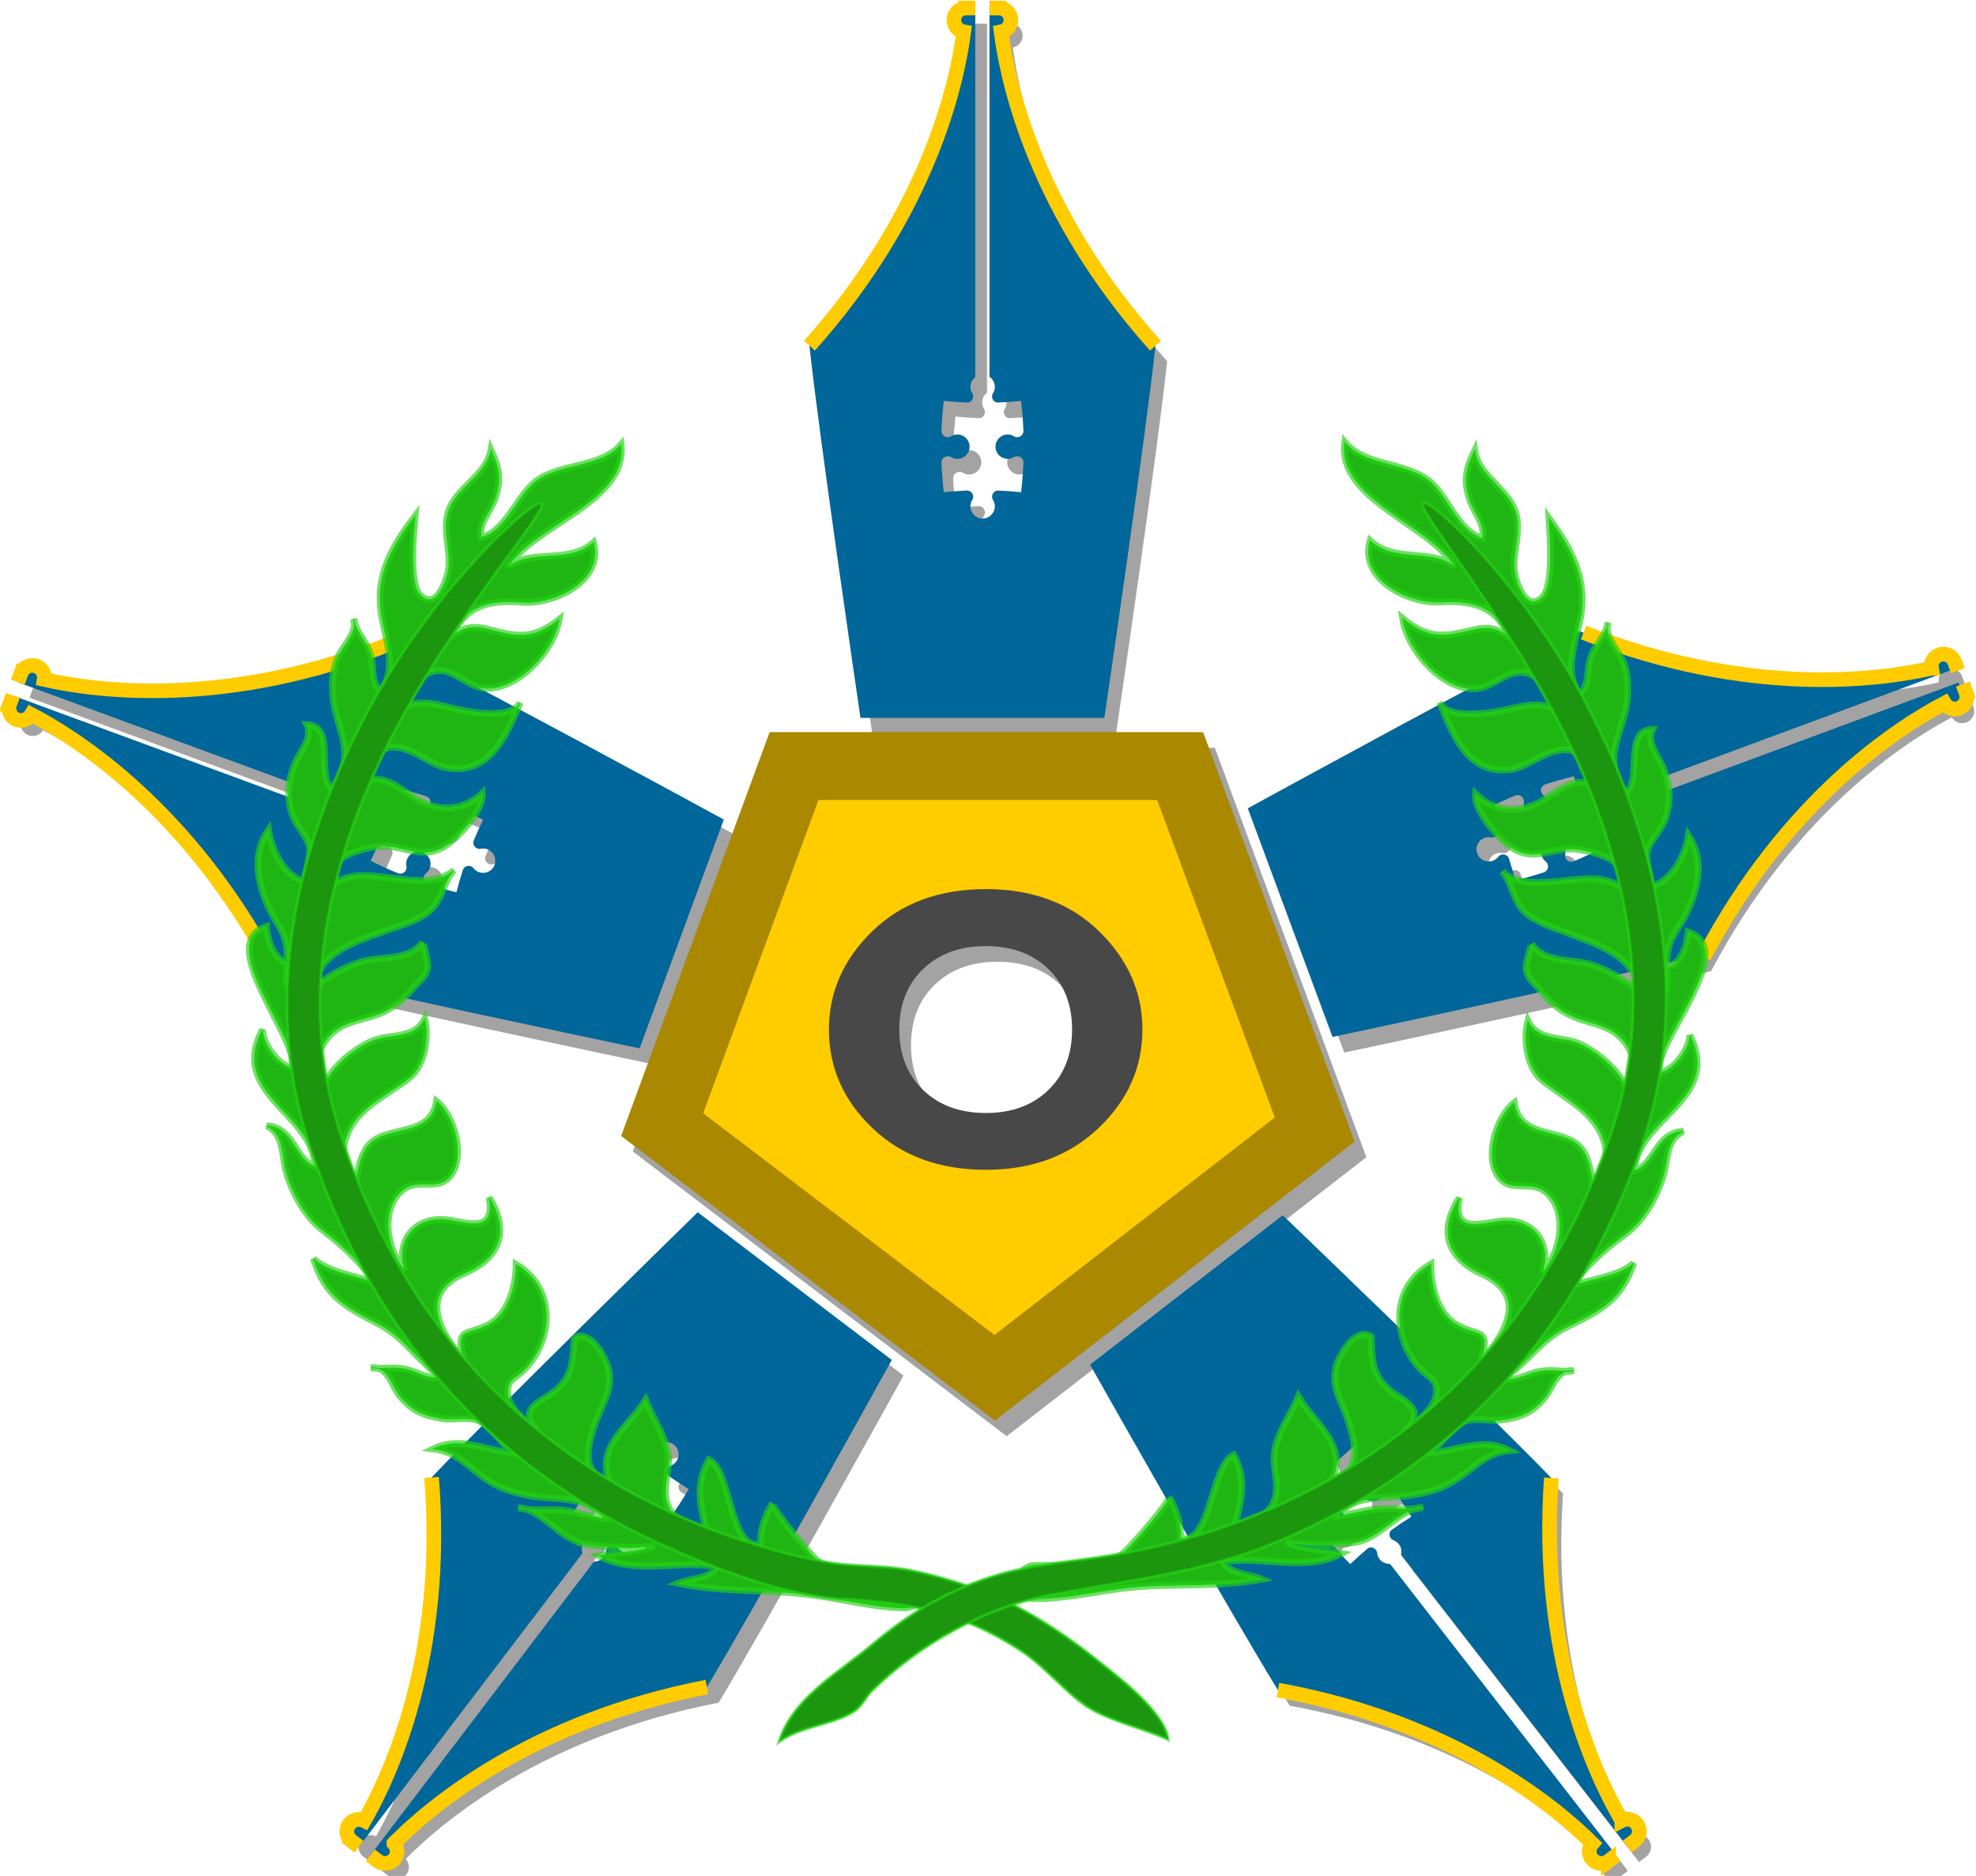 <?xml version="1.0" encoding="UTF-8" standalone="no"?>
<!-- Created with Inkscape (http://www.inkscape.org/) -->

<svg
   xmlns:dc="http://purl.org/dc/elements/1.1/"
   xmlns:cc="http://creativecommons.org/ns#"
   xmlns:rdf="http://www.w3.org/1999/02/22-rdf-syntax-ns#"
   xmlns:svg="http://www.w3.org/2000/svg"
   xmlns="http://www.w3.org/2000/svg"
   xmlns:sodipodi="http://sodipodi.sourceforge.net/DTD/sodipodi-0.dtd"
   xmlns:inkscape="http://www.inkscape.org/namespaces/inkscape"
   id="svg2"
   version="1.1"
   inkscape:version="0.91 r13725"
   width="2023"
   height="1921"
   sodipodi:docname="Metuzalémova absolventská hvězda3b-vavřínová.svg"
   style="display:inline"
   inkscape:export-filename="D:\Dokumenty\Wikipedie\_loga, ikony, vyznamenání\Metuzalémova absolventská medaile\Metuzalémova absolventská hvězda3b-zlatá.png"
   inkscape:export-xdpi="90"
   inkscape:export-ydpi="90">
  <defs
     id="defs6">
    <style
       id="style6"
       type="text/css">
   
    .str3 {stroke:#000000;stroke-width:21;stroke-linecap:round}
    .str1 {stroke:#000000;stroke-width:42}
    .str2 {stroke:#000000;stroke-width:42;stroke-linecap:round}
    .str0 {stroke:#000000;stroke-width:56}
    .fil4 {fill:none}
    .fil5 {fill:#1F1A17}
    .fil3 {fill:#000000}
    .fil0 {fill:#BA2B1A}
    .fil1 {fill:#E9CC0C}
    .fil2 {fill:#FFFFFF}
   
  </style>
    <linearGradient
       id="linearGradient4103-9-8-7-2-4">
      <stop
         id="stop4105-3-8-4-7-8"
         style="stop-color:#581e00;stop-opacity:1;"
         offset="0" />
      <stop
         id="stop4107-1-2-0-9-6"
         style="stop-color:#793513;stop-opacity:1;"
         offset="1" />
    </linearGradient>
    <radialGradient
       cx="1016.7"
       cy="1101.8"
       r="267.14"
       id="radialGradient4233-2-8-6-2-7-2-0"
       gradientUnits="userSpaceOnUse">
      <stop
         id="stop4215-7-1-1-1-6-7-6"
         style="stop-color:#ffffff;stop-opacity:1"
         offset="0" />
      <stop
         id="stop4279-7-5-4-6-1-7-6"
         style="stop-color:#581e00;stop-opacity:1;"
         offset="0.646" />
      <stop
         id="stop4221-6-2-2-8-4-9-1"
         style="stop-color:#793513;stop-opacity:1;"
         offset="0.722" />
      <stop
         id="stop4223-1-3-3-5-2-3-8"
         style="stop-color:#a86442;stop-opacity:1;"
         offset="0.834" />
      <stop
         id="stop4235-4-2-2-7-3-1-4"
         style="stop-color:#793513;stop-opacity:1;"
         offset="0.88" />
      <stop
         id="stop4217-2-4-2-6-2-9-9"
         style="stop-color:#581e00;stop-opacity:1;"
         offset="1" />
    </radialGradient>
    <radialGradient
       gradientUnits="userSpaceOnUse"
       id="radialGradient7422-1-6-3"
       r="267.14"
       cy="1101.8"
       cx="1016.7">
      <stop
         offset="0"
         style="stop-color:#ffffff;stop-opacity:1"
         id="stop7424-6-5-7" />
      <stop
         offset="0.5"
         style="stop-color:#581e00;stop-opacity:1;"
         id="stop7426-8-0-8" />
      <stop
         offset="0.55"
         style="stop-color:#793513;stop-opacity:1;"
         id="stop7428-5-2-8" />
      <stop
         offset="0.6"
         style="stop-color:#a86442;stop-opacity:1;"
         id="stop7430-7-8-2" />
      <stop
         offset="0.83"
         style="stop-color:#793513;stop-opacity:1;"
         id="stop7432-6-6-9" />
      <stop
         offset="1"
         style="stop-color:#581e00;stop-opacity:1;"
         id="stop7434-1-0-1" />
    </radialGradient>
    <radialGradient
       cx="1016.7"
       cy="1101.8"
       r="267.14"
       id="radialGradient4233-2-8-6-2-7-2-0-2"
       gradientUnits="userSpaceOnUse">
      <stop
         id="stop4215-7-1-1-1-6-7-6-6"
         style="stop-color:#ffffff;stop-opacity:1"
         offset="0" />
      <stop
         id="stop4279-7-5-4-6-1-7-6-4"
         style="stop-color:#581e00;stop-opacity:1;"
         offset="0.646" />
      <stop
         id="stop4221-6-2-2-8-4-9-1-1"
         style="stop-color:#793513;stop-opacity:1;"
         offset="0.722" />
      <stop
         id="stop4223-1-3-3-5-2-3-8-4"
         style="stop-color:#a86442;stop-opacity:1;"
         offset="0.834" />
      <stop
         id="stop4235-4-2-2-7-3-1-4-1"
         style="stop-color:#793513;stop-opacity:1;"
         offset="0.88" />
      <stop
         id="stop4217-2-4-2-6-2-9-9-7"
         style="stop-color:#581e00;stop-opacity:1;"
         offset="1" />
    </radialGradient>
    <radialGradient
       gradientUnits="userSpaceOnUse"
       id="radialGradient7422-1-6-3-7"
       r="267.14"
       cy="1101.8"
       cx="1016.7">
      <stop
         offset="0"
         style="stop-color:#ffffff;stop-opacity:1"
         id="stop7424-6-5-7-3" />
      <stop
         offset="0.5"
         style="stop-color:#581e00;stop-opacity:1;"
         id="stop7426-8-0-8-4" />
      <stop
         offset="0.55"
         style="stop-color:#793513;stop-opacity:1;"
         id="stop7428-5-2-8-9" />
      <stop
         offset="0.6"
         style="stop-color:#a86442;stop-opacity:1;"
         id="stop7430-7-8-2-8" />
      <stop
         offset="0.83"
         style="stop-color:#793513;stop-opacity:1;"
         id="stop7432-6-6-9-5" />
      <stop
         offset="1"
         style="stop-color:#581e00;stop-opacity:1;"
         id="stop7434-1-0-1-1" />
    </radialGradient>
    <filter
       inkscape:collect="always"
       style="color-interpolation-filters:sRGB"
       id="filter4387"
       x="-0.023"
       width="1.047"
       y="-0.025"
       height="1.049">
      <feGaussianBlur
         inkscape:collect="always"
         stdDeviation="19.5"
         id="feGaussianBlur4389" />
    </filter>
  </defs>
  <sodipodi:namedview
     pagecolor="#ffffff"
     bordercolor="#666666"
     borderopacity="1"
     objecttolerance="10"
     gridtolerance="10"
     guidetolerance="10"
     inkscape:pageopacity="0"
     inkscape:pageshadow="2"
     inkscape:window-width="1280"
     inkscape:window-height="971"
     id="namedview4"
     showgrid="false"
     inkscape:zoom="0.23475945"
     inkscape:cx="1214.2513"
     inkscape:cy="992.69831"
     inkscape:window-x="-8"
     inkscape:window-y="-8"
     inkscape:window-maximized="1"
     inkscape:current-layer="svg2"
     fit-margin-top="0"
     fit-margin-left="0"
     fit-margin-right="0"
     fit-margin-bottom="0" />
  <g
     id="g4375"
     style="opacity:0.6;fill:#666666;filter:url(#filter4387)"
     transform="translate(21.12,24.174)">
    <path
       id="path4372"
       d="m 979.727,0 0,0.004 C 972.95,0.048 967.467,5.552 967.467,12.338 c -0.004,6.053 4.352,11.079 10.096,12.135 -6.918,53.05 -35.993,184.964 -158.023,321.342 10.077,93.219 47.072,345.564 52.307,381.152 l 249.654,0.008 c 5.239,-35.586 42.244,-287.93 52.33,-381.15 C 1051.603,209.424 1022.645,77.507 1015.791,24.463 c 5.723,-1.075 10.053,-6.085 10.053,-12.119 10e-5,-6.759 -5.436,-12.243 -12.178,-12.332 l 0,-0.008 -9.742,0 -0.01,377.648 c 3.296,2.248 5.461,6.032 5.461,10.324 -10e-5,2.582 -0.798,4.973 -2.148,6.961 -0.427,0.856 -0.67,1.823 -0.67,2.846 0,3.088 2.177,5.666 5.082,6.287 8.27,-0.315 16.476,-0.886 24.607,-1.701 1.209,10.189 2.001,20.502 2.406,30.916 -0.085,3.477 -2.922,6.268 -6.418,6.268 -0.898,-2e-5 -1.749,-0.189 -2.525,-0.521 -2.03,-1.444 -4.503,-2.299 -7.184,-2.299 -6.899,-1.8e-4 -12.486,5.591 -12.486,12.488 -2e-4,6.899 5.587,12.488 12.486,12.488 2.454,7e-5 4.731,-0.721 6.656,-1.949 l 0,0.021 c 0.908,-0.49 1.949,-0.77 3.053,-0.77 3.473,9e-5 6.289,2.755 6.414,6.195 -0.41,10.31 -1.198,20.52 -2.393,30.607 -7.939,-0.796 -15.945,-1.356 -24.014,-1.678 -3.202,0.369 -5.686,3.085 -5.686,6.385 0,1.01 0.241,1.961 0.656,2.809 1.357,1.99 2.16,4.387 2.16,6.98 -2e-4,6.895 -5.589,12.488 -12.488,12.488 -6.897,-1.9e-4 -12.488,-5.593 -12.488,-12.49 7e-5,-2.615 0.819,-5.026 2.197,-7.025 0.402,-0.838 0.635,-1.773 0.635,-2.766 9e-5,-3.325 -2.524,-6.058 -5.758,-6.395 -8.191,0.321 -16.32,0.888 -24.375,1.695 -1.18,-9.951 -1.964,-20.023 -2.377,-30.189 l 0.012,-0.191 c 9e-5,-3.55 2.874,-6.428 6.428,-6.428 1.221,3e-5 2.191,0.138 3.16,0.727 l 0.166,0.088 c 1.902,1.188 4.14,1.885 6.551,1.885 6.897,1.8e-4 12.488,-5.589 12.488,-12.488 1.8e-4,-6.897 -5.591,-12.49 -12.488,-12.49 -2.488,-6e-5 -4.794,0.737 -6.736,1.998 -0.929,0.521 -1.996,0.82 -3.139,0.82 -3.553,-9e-5 -6.428,-2.878 -6.428,-6.428 l -0.012,-0.402 c 0.414,-10.222 1.2,-20.347 2.387,-30.354 8.234,0.827 16.544,1.397 24.916,1.713 2.965,-0.571 5.207,-3.164 5.207,-6.295 3e-5,-1.008 -0.237,-1.961 -0.65,-2.807 -1.369,-1.996 -2.182,-4.4 -2.182,-7.002 1.1e-4,-4.073 1.96,-7.681 4.975,-9.961 L 989.383,0 l -9.574,0 -0.002,0 -0.08,0 z"
       style="display:inline;fill:#666666"
       inkscape:connector-curvature="0" />
    <path
       id="path4370"
       d="m 1607.57,638.059 c -83.907,41.844 -307.668,164.228 -339.219,181.504 l 86.754,234.096 c 35.189,-7.455 284.663,-60.448 375.578,-83.387 85.422,-162.01 199.054,-235.009 246.41,-259.869 2.996,4.992 9.201,7.312 14.859,5.215 6.338,-2.349 9.59,-9.353 7.33,-15.705 l 0.01,-0.002 -3.385,-9.135 -354.115,131.23 c -0.962,3.872 -3.759,7.216 -7.783,8.707 -2.421,0.897 -4.94,0.981 -7.274,0.406 -0.951,-0.103 -1.941,0.006 -2.9,0.361 -2.896,1.073 -4.556,4.009 -4.129,6.949 3.17,7.645 6.556,15.141 10.146,22.482 -9.134,4.675 -18.528,9.001 -28.152,13 -3.289,1.129 -6.893,-0.562 -8.107,-3.84 -0.312,-0.842 -0.431,-1.705 -0.389,-2.549 0.648,-2.406 0.592,-5.022 -0.34,-7.535 -2.397,-6.469 -9.583,-9.766 -16.051,-7.369 -6.469,2.397 -9.769,9.58 -7.371,16.049 0.853,2.301 2.32,4.187 4.141,5.564 l -0.02,0.008 c 0.775,0.681 1.398,1.559 1.781,2.594 1.207,3.256 -0.396,6.853 -3.578,8.166 -9.81,3.199 -19.658,6.009 -29.531,8.395 -2.013,-7.721 -4.271,-15.422 -6.773,-23.1 -1.459,-2.874 -4.867,-4.26 -7.961,-3.113 -0.947,0.351 -1.756,0.908 -2.406,1.592 -1.394,1.965 -3.363,3.55 -5.795,4.451 -6.466,2.396 -13.651,-0.902 -16.049,-7.371 -2.397,-6.467 0.902,-13.654 7.369,-16.051 2.452,-0.909 4.999,-0.979 7.354,-0.381 0.926,0.086 1.882,-0.021 2.812,-0.365 3.118,-1.155 4.804,-4.471 3.996,-7.621 -3.148,-7.569 -6.504,-14.995 -10.06,-22.268 8.92,-4.565 18.093,-8.798 27.482,-12.719 l 0.182,-0.055 c 3.328,-1.233 7.027,0.461 8.262,3.793 0.424,1.145 0.633,2.102 0.418,3.215 l -0.025,0.186 c -0.454,2.196 -0.328,4.536 0.51,6.797 2.397,6.468 9.582,9.769 16.051,7.371 6.468,-2.397 9.768,-9.583 7.371,-16.051 -0.865,-2.333 -2.357,-4.238 -4.215,-5.621 -0.811,-0.69 -1.464,-1.587 -1.861,-2.658 -1.235,-3.332 0.467,-7.028 3.795,-8.262 l 0.373,-0.148 c 9.729,-3.164 19.496,-5.948 29.291,-8.312 2.086,8.008 4.439,15.999 7.053,23.959 1.566,2.582 4.778,3.783 7.713,2.695 0.945,-0.35 1.756,-0.904 2.406,-1.586 1.396,-1.977 3.367,-3.574 5.807,-4.479 3.819,-1.415 7.882,-0.832 11.068,1.203 l 354.457,-131.357 -3.328,-8.977 0,-0.002 -0.027,-0.076 c -2.396,-6.339 -9.463,-9.565 -15.826,-7.207 -5.677,2.1 -8.875,7.929 -7.869,13.682 l -0.01,0.002 c -52.147,11.949 -185.945,30.529 -356.231,-36.502 z"
       style="display:inline;fill:#666666"
       inkscape:connector-curvature="0" />
    <path
       id="path4368"
       d="M 392.307,650.248 C 222.093,717.863 88.291,699.494 36.143,687.611 37.11,681.87 33.901,676.076 28.238,673.992 c -6.343,-2.334 -13.366,0.875 -15.777,7.172 l -0.008,-0.002 -3.363,9.141 354.42,130.402 c 3.248,-2.317 7.546,-3.043 11.574,-1.561 2.424,0.892 4.391,2.467 5.791,4.42 0.656,0.696 1.481,1.258 2.441,1.611 2.898,1.066 6.066,-0.087 7.652,-2.6 2.56,-7.87 4.858,-15.768 6.9,-23.682 9.98,2.383 19.932,5.201 29.846,8.416 3.233,1.28 4.873,4.907 3.666,8.188 -0.31,0.843 -0.779,1.575 -1.359,2.189 -2.056,1.407 -3.715,3.434 -4.641,5.949 -2.382,6.475 0.937,13.65 7.41,16.031 6.475,2.382 13.651,-0.931 16.033,-7.406 0.847,-2.303 0.957,-4.691 0.469,-6.922 l 0.019,0.008 c -0.147,-1.021 -0.049,-2.093 0.332,-3.129 1.199,-3.259 4.756,-4.953 8.027,-3.883 9.535,3.945 18.844,8.211 27.898,12.814 -3.489,7.176 -6.778,14.496 -9.865,21.957 -0.759,3.132 0.933,6.402 4.029,7.541 0.947,0.349 1.924,0.45 2.863,0.354 2.337,-0.587 4.862,-0.513 7.297,0.383 6.471,2.381 9.79,9.558 7.408,16.033 -2.382,6.473 -9.56,9.79 -16.033,7.408 -2.454,-0.903 -4.435,-2.504 -5.836,-4.488 -0.648,-0.667 -1.444,-1.208 -2.375,-1.551 -3.12,-1.148 -6.558,0.274 -7.99,3.193 -2.527,7.798 -4.803,15.625 -6.826,23.463 -9.746,-2.328 -19.469,-5.071 -29.152,-8.193 l -0.174,-0.076 c -3.331,-1.226 -5.041,-4.917 -3.814,-8.252 0.422,-1.146 0.885,-2.009 1.771,-2.715 l 0.141,-0.125 c 1.772,-1.374 3.199,-3.235 4.031,-5.498 2.382,-6.473 -0.935,-13.651 -7.41,-16.033 -6.473,-2.382 -13.652,0.935 -16.033,7.408 -0.859,2.335 -0.962,4.754 -0.449,7.012 0.168,1.052 0.08,2.159 -0.314,3.23 -1.227,3.335 -4.921,5.038 -8.252,3.812 l -0.381,-0.129 c -9.45,-3.918 -18.683,-8.15 -27.664,-12.719 3.619,-7.442 7.024,-15.045 10.211,-22.793 0.488,-2.98 -1.171,-5.98 -4.109,-7.061 -0.946,-0.348 -1.923,-0.455 -2.859,-0.359 -2.346,0.596 -4.883,0.529 -7.324,-0.369 -3.822,-1.406 -6.532,-4.49 -7.631,-8.107 L 4.064,703.949 l -3.305,8.984 -0.002,0.002 -0.027,0.076 0.004,0 c -2.298,6.375 0.975,13.421 7.344,15.764 5.68,2.094 11.899,-0.257 14.873,-5.283 47.399,24.809 161.163,97.642 247.02,259.256 90.965,22.729 340.564,75.137 375.771,82.512 L 731.947,830.963 C 700.358,813.759 476.312,691.9 392.307,650.248 Z"
       style="display:inline;fill:#666666"
       inkscape:connector-curvature="0" />
    <path
       id="path4366"
       d="M 778.83,741.508 626.816,1155.012 1009.5,1446.551 1377.744,1160.811 1222.6,741.52 778.83,741.508 Z m 221.375,219.141 c 26.477,0 47.804,7.822 63.99,23.469 16.173,15.647 24.268,36.309 24.268,61.981 0,25.546 -8.09,46.171 -24.268,61.885 -16.186,15.714 -37.514,23.566 -63.99,23.566 -26.612,0 -48.042,-7.852 -64.287,-23.566 -16.249,-15.714 -24.371,-36.339 -24.371,-61.885 0,-25.672 8.122,-46.334 24.371,-61.981 16.245,-15.647 37.676,-23.469 64.287,-23.469 z"
       style="display:inline;fill:#666666"
       inkscape:connector-curvature="0" />
    <path
       id="path4358"
       d="m 705.203,1233.197 c -25.722,25.144 -208.004,203.523 -272.49,271.592 14.646,182.565 -42.207,305.072 -68.881,351.432 -5.204,-2.611 -11.685,-1.246 -15.34,3.555 -4.094,5.378 -3.088,13.036 2.223,17.189 l -0.006,0.01 7.752,5.9 228.736,-300.496 c -1.261,-3.785 -0.691,-8.108 1.908,-11.523 1.564,-2.055 3.645,-3.472 5.924,-4.236 0.858,-0.422 1.636,-1.045 2.256,-1.859 1.87,-2.457 1.699,-5.826 -0.236,-8.08 -6.772,-4.758 -13.645,-9.274 -20.609,-13.551 5.209,-8.84 10.824,-17.524 16.809,-26.057 2.173,-2.715 6.123,-3.219 8.904,-1.102 0.715,0.544 1.277,1.21 1.693,1.945 0.741,2.379 2.191,4.556 4.324,6.18 5.49,4.179 13.322,3.115 17.5,-2.373 4.179,-5.49 3.119,-13.323 -2.371,-17.502 -1.952,-1.486 -4.203,-2.292 -6.479,-2.481 l 0.012,-0.017 c -1.019,-0.16 -2.014,-0.568 -2.893,-1.236 -2.763,-2.103 -3.338,-6 -1.354,-8.812 6.571,-7.956 13.381,-15.603 20.441,-22.906 5.835,5.442 11.866,10.736 18.092,15.879 2.771,1.645 6.392,0.989 8.391,-1.637 0.611,-0.803 0.999,-1.706 1.182,-2.633 0.125,-2.406 0.937,-4.799 2.508,-6.863 4.176,-5.487 12.012,-6.552 17.502,-2.373 5.488,4.178 6.551,12.014 2.373,17.502 -1.584,2.081 -3.698,3.503 -6.006,4.26 -0.828,0.424 -1.579,1.027 -2.18,1.817 -2.014,2.645 -1.663,6.349 0.707,8.576 6.712,4.706 13.525,9.178 20.424,13.414 -5.088,8.633 -10.564,17.121 -16.393,25.461 l -0.125,0.145 c -2.15,2.824 -6.18,3.375 -9.008,1.223 -0.972,-0.74 -1.661,-1.435 -2.076,-2.49 l -0.078,-0.172 c -0.793,-2.097 -2.152,-4.006 -4.07,-5.467 -5.488,-4.178 -13.323,-3.117 -17.502,2.373 -4.178,5.488 -3.115,13.324 2.373,17.502 1.98,1.507 4.261,2.318 6.57,2.49 1.055,0.148 2.085,0.556 2.994,1.248 2.828,2.152 3.373,6.183 1.223,9.008 l -0.236,0.326 c -6.52,7.883 -13.278,15.465 -20.283,22.709 -6.051,-5.645 -12.316,-11.133 -18.787,-16.455 -2.705,-1.341 -6.061,-0.635 -7.957,1.855 -0.61,0.802 -1,1.703 -1.184,2.627 -0.12,2.417 -0.928,4.824 -2.504,6.894 -2.467,3.241 -6.21,4.924 -9.99,4.912 l -228.959,300.787 7.619,5.799 0.002,0 0.065,0.049 0.002,0 c 5.419,4.069 13.115,3.009 17.225,-2.391 3.669,-4.814 3.247,-11.451 -0.684,-15.77 l 0,-0.01 c 37.635,-38.023 140.668,-125.379 320.369,-159.988 48.441,-80.279 171.839,-303.481 189.229,-334.971 L 705.203,1233.194 Z"
       style="display:inline;fill:#666666"
       inkscape:connector-curvature="0" />
    <path
       id="path19-6"
       d="m 1304.127,1236.236 -197.242,153.043 c 17.677,31.326 143.138,253.375 192.318,333.207 180.185,32.831 283.934,119.3 321.867,157.006 -3.862,4.357 -4.213,10.969 -0.514,15.736 4.143,5.34 11.803,6.34 17.184,2.277 l 0,0.01 7.695,-5.973 -231.508,-298.365 c -3.982,0.244 -8.014,-1.418 -10.645,-4.809 -1.583,-2.04 -2.416,-4.418 -2.568,-6.816 -0.187,-0.938 -0.59,-1.85 -1.217,-2.658 -1.893,-2.44 -5.193,-3.142 -7.869,-1.851 -6.341,5.319 -12.472,10.8 -18.396,16.43 -7.202,-7.309 -14.151,-14.97 -20.855,-22.949 -2.064,-2.799 -1.533,-6.746 1.228,-8.889 0.709,-0.55 1.497,-0.921 2.314,-1.135 2.49,-0.104 4.968,-0.945 7.086,-2.588 5.451,-4.229 6.437,-12.072 2.209,-17.521 -4.229,-5.451 -12.07,-6.442 -17.521,-2.213 -1.938,1.504 -3.297,3.47 -4.064,5.621 l -0.014,-0.016 c -0.416,0.944 -1.067,1.802 -1.939,2.478 -2.744,2.129 -6.656,1.68 -8.863,-0.961 -5.997,-8.397 -11.635,-16.949 -16.875,-25.65 6.761,-4.238 13.429,-8.702 20,-13.395 2.303,-2.254 2.601,-5.922 0.578,-8.529 -0.619,-0.798 -1.392,-1.403 -2.24,-1.818 -2.292,-0.74 -4.396,-2.14 -5.986,-4.189 -4.227,-5.448 -3.24,-13.294 2.211,-17.523 5.449,-4.228 13.295,-3.238 17.523,2.211 1.603,2.066 2.434,4.473 2.57,6.899 0.197,0.909 0.587,1.79 1.195,2.574 2.038,2.627 5.707,3.24 8.469,1.523 6.275,-5.275 12.35,-10.707 18.219,-16.283 7.033,7.138 13.826,14.616 20.385,22.395 l 0.107,0.158 c 2.176,2.804 1.669,6.839 -1.139,9.018 -0.965,0.749 -1.813,1.236 -2.939,1.365 l -0.185,0.031 c -2.231,0.227 -4.427,1.049 -6.332,2.527 -5.449,4.228 -6.44,12.073 -2.211,17.523 4.228,5.449 12.074,6.439 17.523,2.211 1.966,-1.525 3.337,-3.52 4.098,-5.707 0.414,-0.981 1.074,-1.874 1.977,-2.574 2.807,-2.178 6.843,-1.666 9.02,1.139 l 0.254,0.31 c 5.94,8.329 11.528,16.81 16.725,25.443 -7.012,4.394 -13.928,9.039 -20.736,13.922 -1.992,2.269 -2.173,5.693 -0.254,8.166 0.618,0.796 1.389,1.403 2.234,1.818 2.305,0.738 4.421,2.138 6.016,4.193 2.497,3.218 3.16,7.27 2.176,10.92 l 231.732,298.654 7.564,-5.869 0.064,-0.049 c 5.327,-4.189 6.283,-11.9 2.123,-17.262 -3.708,-4.785 -10.229,-6.083 -15.414,-3.397 l 0,-0.01 c -27.056,-46.153 -84.956,-168.197 -72.152,-350.752 -65.109,-67.469 -249.035,-244.153 -274.988,-269.061 z"
       style="display:inline;fill:#666666"
       inkscape:connector-curvature="0" />
  </g>
  <path
     style="display:inline;fill:#ffcc00"
     d="M 796.913,763.823 650.997,1160.741 1018.329,1440.584 1371.805,1166.307 1222.881,763.832 Z m 212.449,188.98 c 31.447,0 56.777,9.289 76.002,27.873 19.209,18.584 28.824,43.123 28.824,73.613 0,30.341 -9.61,54.836 -28.824,73.5 -19.225,18.664 -44.555,27.992 -76.002,27.992 -31.607,0 -57.059,-9.328 -76.354,-27.992 -19.299,-18.664 -28.945,-43.159 -28.945,-73.5 0,-30.49 9.646,-55.03 28.945,-73.613 19.294,-18.584 44.747,-27.873 76.354,-27.873 z"
     id="rect54-8"
     inkscape:connector-curvature="0"
     sodipodi:nodetypes="ccccccscscscscs" />
  <path
     style="fill:#aa8800;fill-opacity:1"
     d="m 1018.619,1454.725 368.245,-285.74 -155.145,-419.291 -443.77,-0.012 -152.013,413.504 z m -180.665,-635.551 346.731,0.008 120.488,325.129 -287.033,222.715 -298.232,-227.014 z"
     id="rect54"
     inkscape:connector-curvature="0"
     sodipodi:nodetypes="cccccccccccc" />
  <path
     id="path56"
     d="m 1972.921,682.734 c -52.147,11.949 -185.945,30.529 -356.231,-36.502 -83.907,41.844 -307.667,164.228 -339.218,181.504 l 86.753,234.096 c 35.189,-7.455 284.664,-60.448 375.579,-83.386 85.422,-162.01 199.054,-235.008 246.41,-259.868 2.996,4.992 9.2,7.311 14.858,5.215 6.338,-2.349 9.59,-9.353 7.331,-15.705 l 0.01,-0.003 -3.385,-9.134 -354.115,131.23 c -0.962,3.872 -3.759,7.217 -7.783,8.708 -2.421,0.897 -4.94,0.98 -7.273,0.405 -0.951,-0.103 -1.942,0.006 -2.901,0.361 -2.896,1.073 -4.555,4.01 -4.128,6.95 3.17,7.645 6.556,15.14 10.146,22.482 -9.134,4.675 -18.528,9.001 -28.153,13 -3.289,1.129 -6.894,-0.562 -8.108,-3.84 -0.312,-0.842 -0.431,-1.704 -0.389,-2.548 0.648,-2.406 0.592,-5.022 -0.34,-7.535 -2.397,-6.469 -9.582,-9.766 -16.05,-7.369 -6.469,2.397 -9.769,9.579 -7.372,16.049 0.853,2.301 2.321,4.187 4.141,5.565 l -0.02,0.007 c 0.775,0.681 1.398,1.559 1.782,2.594 1.207,3.256 -0.396,6.855 -3.579,8.167 -9.81,3.199 -19.658,6.008 -29.532,8.393 -2.013,-7.721 -4.269,-15.422 -6.772,-23.099 -1.459,-2.874 -4.868,-4.26 -7.962,-3.113 -0.947,0.351 -1.756,0.907 -2.406,1.591 -1.394,1.965 -3.362,3.551 -5.794,4.452 -6.466,2.396 -13.653,-0.902 -16.05,-7.371 -2.397,-6.467 0.903,-13.654 7.371,-16.051 2.452,-0.909 4.998,-0.979 7.352,-0.381 0.926,0.086 1.883,-0.021 2.813,-0.366 3.118,-1.155 4.805,-4.471 3.996,-7.621 -3.148,-7.569 -6.505,-14.995 -10.061,-22.268 8.92,-4.565 18.093,-8.799 27.482,-12.719 l 0.182,-0.055 c 3.328,-1.233 7.027,0.462 8.261,3.794 0.424,1.145 0.633,2.101 0.418,3.214 l -0.025,0.186 c -0.454,2.196 -0.328,4.537 0.509,6.798 2.397,6.468 9.581,9.768 16.051,7.371 6.468,-2.397 9.768,-9.583 7.371,-16.051 -0.865,-2.333 -2.356,-4.239 -4.214,-5.622 -0.811,-0.69 -1.464,-1.588 -1.861,-2.659 -1.235,-3.332 0.465,-7.028 3.794,-8.261 l 0.373,-0.149 c 9.729,-3.164 19.496,-5.947 29.291,-8.312 2.086,8.008 4.438,15.999 7.052,23.959 1.566,2.582 4.777,3.783 7.713,2.695 0.945,-0.35 1.757,-0.903 2.407,-1.585 1.396,-1.977 3.367,-3.575 5.806,-4.479 3.819,-1.415 7.882,-0.831 11.068,1.203 l 354.457,-131.357 -3.327,-8.977 -7e-4,-0.002 -0.028,-0.076 0,10e-4 c -2.396,-6.339 -9.463,-9.566 -15.826,-7.208 -5.677,2.1 -8.875,7.93 -7.869,13.682 z"
     inkscape:connector-curvature="0"
     style="fill:#016699;stroke:none;stroke-width:2;stroke-miterlimit:4;stroke-dasharray:none" />
  <path
     id="path56-3"
     d="m 986.683,32.646 c -6.918,53.05 -35.993,184.965 -158.024,321.343 10.077,93.219 47.072,345.563 52.307,381.152 l 249.653,0.007 c 5.239,-35.586 42.245,-287.929 52.331,-381.149 C 1060.723,217.599 1031.765,85.682 1024.911,32.638 c 5.723,-1.075 10.053,-6.086 10.053,-12.12 2e-4,-6.759 -5.438,-12.243 -12.179,-12.332 l 0,-0.008 -9.741,-2.585e-4 -0.01,377.649 c 3.296,2.248 5.461,6.032 5.461,10.324 -10e-5,2.582 -0.798,4.973 -2.148,6.961 -0.427,0.856 -0.669,1.823 -0.669,2.846 0,3.088 2.177,5.665 5.082,6.286 8.27,-0.315 16.475,-0.886 24.607,-1.701 1.209,10.189 2.001,20.502 2.407,30.916 -0.085,3.477 -2.923,6.268 -6.419,6.268 -0.898,-2e-5 -1.748,-0.188 -2.525,-0.521 -2.03,-1.444 -4.503,-2.3 -7.184,-2.3 -6.899,-1.8e-4 -12.487,5.591 -12.487,12.489 -2e-4,6.899 5.588,12.489 12.487,12.489 2.454,7e-5 4.732,-0.721 6.657,-1.95 l 0,0.021 c 0.908,-0.49 1.948,-0.769 3.052,-0.769 3.473,9e-5 6.29,2.754 6.415,6.194 -0.41,10.31 -1.198,20.521 -2.393,30.608 -7.939,-0.796 -15.944,-1.356 -24.013,-1.677 -3.202,0.369 -5.686,3.084 -5.686,6.384 0,1.01 0.24,1.961 0.656,2.809 1.357,1.99 2.161,4.386 2.161,6.98 -2e-4,6.895 -5.59,12.489 -12.489,12.489 -6.897,-1.9e-4 -12.489,-5.592 -12.489,-12.489 7e-5,-2.615 0.819,-5.026 2.198,-7.026 0.402,-0.838 0.635,-1.773 0.635,-2.765 9e-5,-3.325 -2.523,-6.059 -5.757,-6.396 -8.191,0.321 -16.321,0.888 -24.376,1.695 -1.18,-9.951 -1.963,-20.023 -2.376,-30.189 l 0.011,-0.19 c 9e-5,-3.55 2.875,-6.428 6.428,-6.428 1.221,3e-5 2.19,0.137 3.159,0.725 l 0.165,0.088 c 1.902,1.188 4.14,1.885 6.551,1.885 6.897,1.8e-4 12.489,-5.589 12.489,-12.489 1.8e-4,-6.897 -5.591,-12.489 -12.489,-12.489 -2.488,-6e-5 -4.794,0.736 -6.736,1.998 -0.929,0.521 -1.998,0.821 -3.14,0.821 -3.553,-9e-5 -6.428,-2.879 -6.428,-6.428 l -0.01,-0.402 c 0.414,-10.222 1.198,-20.348 2.385,-30.354 8.234,0.827 16.544,1.398 24.916,1.714 2.965,-0.571 5.207,-3.165 5.207,-6.295 3e-5,-1.008 -0.236,-1.961 -0.65,-2.807 -1.369,-1.996 -2.182,-4.4 -2.182,-7.001 1.1e-4,-4.073 1.96,-7.68 4.975,-9.96 l 0.01,-378.014 -9.574,-2.542e-4 -0.002,0 -0.081,-2.1e-6 0,0.004 c -6.776,0.044 -12.258,5.549 -12.259,12.335 -0.004,6.053 4.351,11.078 10.095,12.134 z"
     inkscape:connector-curvature="0"
     style="fill:#016699;stroke:none;stroke-width:2;stroke-miterlimit:4;stroke-dasharray:none" />
  <g
     style="display:inline;stroke:none;stroke-width:0.541;stroke-miterlimit:4;stroke-dasharray:none"
     transform="matrix(-0.664,1.805,-1.805,-0.664,1006.53,600.108)"
     id="širší_pero-6">
    <path
       style="fill:#016699;stroke:none;stroke-width:0.541;stroke-miterlimit:4;stroke-dasharray:none"
       inkscape:connector-curvature="0"
       d="m 239.198,451.98 c 3.597,-27.589 18.716,-96.193 82.177,-167.119 -5.242,-48.479 -24.485,-179.712 -27.208,-198.22 l -129.834,0 c -2.724,18.507 -21.966,149.74 -27.21,198.22 63.567,70.934 78.629,139.538 82.194,167.124 -2.976,0.559 -5.228,3.165 -5.228,6.303 0,3.515 2.828,6.367 6.334,6.413 l 0,0.004 5.066,0 0,-196.399 c -1.714,-1.169 -2.84,-3.137 -2.84,-5.369 0,-1.343 0.415,-2.586 1.117,-3.62 0.222,-0.445 0.348,-0.948 0.348,-1.48 0,-1.606 -1.132,-2.946 -2.643,-3.269 -4.301,0.164 -8.568,0.461 -12.797,0.885 -0.629,-5.299 -1.041,-10.662 -1.252,-16.078 0.044,-1.808 1.52,-3.26 3.338,-3.26 0.467,0 0.909,0.098 1.313,0.271 1.056,0.751 2.342,1.196 3.736,1.196 3.588,0 6.494,-2.908 6.494,-6.495 0,-3.588 -2.906,-6.495 -6.494,-6.495 -1.276,0 -2.461,0.375 -3.462,1.014 l 0,-0.011 c -0.472,0.255 -1.013,0.4 -1.587,0.4 -1.806,0 -3.271,-1.432 -3.336,-3.221 0.213,-5.362 0.623,-10.672 1.244,-15.918 4.129,0.414 8.292,0.705 12.488,0.872 1.665,-0.192 2.957,-1.604 2.957,-3.32 0,-0.525 -0.125,-1.02 -0.341,-1.461 -0.706,-1.035 -1.124,-2.281 -1.124,-3.63 0,-3.586 2.907,-6.495 6.495,-6.495 3.587,0 6.495,2.908 6.495,6.495 0,1.36 -0.426,2.614 -1.143,3.654 -0.209,0.436 -0.33,0.922 -0.33,1.438 0,1.729 1.312,3.151 2.994,3.326 4.26,-0.167 8.488,-0.462 12.677,-0.882 0.614,5.175 1.021,10.413 1.236,15.7 l -0.006,0.099 c 0,1.846 -1.495,3.343 -3.343,3.343 -0.635,0 -1.139,-0.071 -1.643,-0.377 l -0.086,-0.046 c -0.989,-0.618 -2.153,-0.98 -3.407,-0.98 -3.587,0 -6.495,2.907 -6.495,6.495 0,3.587 2.908,6.495 6.495,6.495 1.294,0 2.493,-0.383 3.503,-1.039 0.483,-0.271 1.039,-0.427 1.633,-0.427 1.848,0 3.343,1.497 3.343,3.343 l 0.005,0.209 c -0.215,5.316 -0.623,10.582 -1.24,15.786 -4.282,-0.43 -8.604,-0.727 -12.958,-0.891 -1.542,0.297 -2.708,1.646 -2.708,3.274 0,0.524 0.123,1.02 0.338,1.46 0.712,1.038 1.135,2.288 1.135,3.641 0,2.118 -1.019,3.994 -2.587,5.18 l 0,196.589 4.979,0 0.001,0 0.042,0 0,-0.002 c 3.524,-0.023 6.375,-2.886 6.375,-6.415 0.002,-3.148 -2.263,-5.761 -5.25,-6.31 z"
       id="path56-4" />
  </g>
  <path
     id="path56-1"
     d="m 403.376,1887.542 c 37.635,-38.023 140.667,-125.38 320.369,-159.989 48.441,-80.279 171.839,-303.481 189.228,-334.971 L 714.323,1241.37 c -25.722,25.144 -208.004,203.524 -272.49,271.592 14.646,182.565 -42.209,305.073 -68.882,351.432 -5.204,-2.611 -11.685,-1.246 -15.34,3.555 -4.094,5.378 -3.088,13.035 2.222,17.189 l -0.005,0.01 7.751,5.9 228.737,-300.497 c -1.261,-3.785 -0.692,-8.107 1.908,-11.522 1.564,-2.055 3.647,-3.473 5.925,-4.238 0.858,-0.422 1.637,-1.045 2.256,-1.859 1.87,-2.457 1.699,-5.826 -0.237,-8.08 -6.772,-4.758 -13.646,-9.273 -20.611,-13.55 5.209,-8.84 10.825,-17.526 16.81,-26.058 2.173,-2.715 6.122,-3.218 8.904,-1.1 0.715,0.544 1.277,1.209 1.693,1.944 0.741,2.379 2.19,4.558 4.323,6.181 5.49,4.179 13.323,3.114 17.5,-2.374 4.179,-5.49 3.118,-13.322 -2.372,-17.501 -1.952,-1.486 -4.202,-2.292 -6.478,-2.481 l 0.013,-0.017 c -1.019,-0.16 -2.016,-0.568 -2.894,-1.236 -2.763,-2.103 -3.337,-6.001 -1.353,-8.813 6.571,-7.956 13.382,-15.603 20.442,-22.906 5.835,5.442 11.866,10.736 18.091,15.878 2.771,1.645 6.392,0.99 8.391,-1.636 0.611,-0.803 0.997,-1.706 1.18,-2.633 0.125,-2.406 0.937,-4.799 2.508,-6.863 4.176,-5.487 12.012,-6.552 17.502,-2.373 5.488,4.178 6.551,12.014 2.373,17.502 -1.584,2.081 -3.696,3.503 -6.004,4.26 -0.828,0.424 -1.579,1.026 -2.18,1.816 -2.014,2.645 -1.662,6.349 0.707,8.576 6.712,4.706 13.525,9.179 20.423,13.415 -5.088,8.633 -10.565,17.121 -16.394,25.461 l -0.124,0.144 c -2.15,2.824 -6.181,3.374 -9.008,1.222 -0.972,-0.74 -1.66,-1.435 -2.075,-2.49 l -0.078,-0.171 c -0.793,-2.097 -2.153,-4.007 -4.071,-5.467 -5.488,-4.178 -13.323,-3.117 -17.502,2.373 -4.178,5.488 -3.115,13.324 2.373,17.502 1.98,1.507 4.26,2.317 6.57,2.49 1.055,0.148 2.087,0.557 2.996,1.248 2.828,2.152 3.371,6.184 1.221,9.008 l -0.236,0.326 c -6.52,7.883 -13.278,15.465 -20.282,22.709 -6.051,-5.645 -12.318,-11.133 -18.788,-16.455 -2.705,-1.341 -6.06,-0.635 -7.956,1.855 -0.61,0.802 -1,1.704 -1.183,2.627 -0.12,2.417 -0.928,4.823 -2.504,6.893 -2.467,3.241 -6.211,4.924 -9.991,4.913 l -228.958,300.787 7.618,5.799 0.002,0 0.064,0.049 0.002,0 c 5.419,4.069 13.115,3.009 17.225,-2.39 3.669,-4.814 3.247,-11.45 -0.684,-15.769 z"
     inkscape:connector-curvature="0"
     style="fill:#016699;stroke:none;stroke-width:2;stroke-miterlimit:4;stroke-dasharray:none" />
  <path
     id="path56-41"
     d="m 1660.387,1864.223 c -27.056,-46.153 -84.956,-168.197 -72.152,-350.752 -65.109,-67.469 -249.035,-244.154 -274.989,-269.061 l -197.242,153.044 c 17.677,31.326 143.138,253.375 192.318,333.207 180.185,32.831 283.934,119.299 321.868,157.005 -3.862,4.357 -4.212,10.971 -0.512,15.738 4.143,5.34 11.801,6.339 17.182,2.276 l 0,0.01 7.696,-5.972 -231.508,-298.366 c -3.982,0.244 -8.012,-1.418 -10.643,-4.809 -1.583,-2.04 -2.418,-4.418 -2.57,-6.816 -0.187,-0.938 -0.589,-1.85 -1.216,-2.659 -1.893,-2.44 -5.192,-3.141 -7.869,-1.851 -6.341,5.319 -12.473,10.8 -18.398,16.429 -7.202,-7.309 -14.149,-14.97 -20.854,-22.95 -2.064,-2.799 -1.534,-6.744 1.228,-8.887 0.709,-0.55 1.496,-0.923 2.314,-1.136 2.49,-0.104 4.968,-0.944 7.085,-2.587 5.451,-4.229 6.438,-12.073 2.209,-17.522 -4.229,-5.451 -12.071,-6.442 -17.522,-2.212 -1.938,1.504 -3.297,3.471 -4.064,5.621 l -0.013,-0.017 c -0.416,0.944 -1.067,1.802 -1.939,2.478 -2.744,2.129 -6.657,1.68 -8.865,-0.961 -5.997,-8.397 -11.633,-16.947 -16.874,-25.649 6.761,-4.238 13.428,-8.703 19.999,-13.396 2.303,-2.254 2.602,-5.922 0.579,-8.529 -0.619,-0.798 -1.392,-1.402 -2.24,-1.818 -2.292,-0.74 -4.396,-2.14 -5.986,-4.19 -4.227,-5.448 -3.24,-13.294 2.211,-17.523 5.449,-4.228 13.295,-3.238 17.523,2.211 1.603,2.066 2.434,4.473 2.571,6.898 0.197,0.909 0.586,1.79 1.194,2.574 2.038,2.627 5.707,3.24 8.469,1.524 6.275,-5.275 12.35,-10.707 18.219,-16.283 7.033,7.138 13.826,14.616 20.384,22.394 l 0.108,0.158 c 2.176,2.804 1.669,6.841 -1.138,9.019 -0.965,0.749 -1.814,1.235 -2.94,1.364 l -0.185,0.032 c -2.231,0.227 -4.426,1.049 -6.331,2.527 -5.449,4.228 -6.441,12.072 -2.211,17.523 4.228,5.449 12.074,6.439 17.523,2.211 1.966,-1.525 3.336,-3.521 4.097,-5.708 0.414,-0.981 1.075,-1.873 1.978,-2.574 2.807,-2.178 6.843,-1.666 9.019,1.138 l 0.254,0.312 c 5.94,8.329 11.527,16.81 16.724,25.444 -7.012,4.394 -13.928,9.038 -20.736,13.921 -1.992,2.269 -2.174,5.693 -0.255,8.166 0.618,0.796 1.389,1.405 2.235,1.82 2.305,0.738 4.421,2.138 6.016,4.194 2.497,3.218 3.16,7.269 2.176,10.919 l 231.732,298.655 7.564,-5.869 0,0 0.064,-0.05 0,0 c 5.327,-4.189 6.283,-11.899 2.123,-17.26 -3.708,-4.785 -10.229,-6.085 -15.414,-3.398 z"
     inkscape:connector-curvature="0"
     style="fill:#016699;stroke:none;stroke-width:2;stroke-miterlimit:4;stroke-dasharray:none" />
  <path
     inkscape:connector-curvature="0"
     style="display:inline;fill:#494849"
     d="m 1009.324,910.455 c 47.736,0 86.383,14.41 115.936,43.225 29.548,28.815 44.327,62.349 44.327,100.591 0,38.782 -14.977,72.414 -44.93,100.896 -29.953,28.483 -68.398,42.726 -115.338,42.726 -47.475,0 -86.118,-14.171 -115.936,-42.524 -29.823,-28.348 -44.732,-62.047 -44.732,-101.099 0,-38.373 14.81,-71.937 44.431,-100.694 29.62,-28.748 68.371,-43.122 116.242,-43.122 z m 0,229.268 c 26.477,0 47.804,-7.853 63.99,-23.567 16.177,-15.714 24.268,-36.34 24.268,-61.885 0,-25.672 -8.095,-46.333 -24.268,-61.98 -16.186,-15.647 -37.513,-23.468 -63.99,-23.468 -26.612,0 -48.042,7.821 -64.287,23.468 -16.249,15.647 -24.372,36.308 -24.372,61.98 0,25.546 8.122,46.171 24.372,61.885 16.245,15.714 37.675,23.567 64.287,23.567 z"
     id="path19" />
  <g
     style="display:inline"
     transform="matrix(-0.664,1.805,-1.805,-0.664,1006.53,600.108)"
     id="širší_pero-6-6" />
  <path
     id="path56-3-8"
     d="m 998.503,8.175 -9.574,-2.541e-4 -0.002,-10e-8 -0.081,-2.1e-6 0,0.004 c -6.776,0.044 -12.258,5.549 -12.259,12.335 -0.004,6.053 4.351,11.078 10.095,12.134 l 4.8e-4,-9e-5 C 979.765,85.696 950.689,217.612 828.659,353.989 m 354.292,0.01 C 1060.723,217.599 1031.765,85.682 1024.911,32.638 c 5.723,-1.075 10.053,-6.086 10.053,-12.12 2e-4,-6.759 -5.438,-12.243 -12.179,-12.332 l 0,-0.008 -9.741,-2.586e-4"
     inkscape:connector-curvature="0"
     style="display:inline;fill:none;stroke:#ffcc00;stroke-width:15;stroke-miterlimit:4;stroke-dasharray:none;stroke-opacity:1"
     sodipodi:nodetypes="cccccccccccsccc" />
  <path
     id="path56-6"
     d="m 2004.497,686.819 -3.327,-8.977 -7e-4,-0.002 -0.028,-0.076 0,10e-4 c -2.396,-6.339 -9.463,-9.566 -15.826,-7.208 -5.677,2.1 -8.875,7.93 -7.869,13.682 l -0.01,0.001 c -52.147,11.949 -185.945,30.529 -356.231,-36.502 m 123.114,332.213 c 85.422,-162.01 199.054,-235.008 246.41,-259.868 2.996,4.992 9.2,7.311 14.858,5.215 6.338,-2.349 9.59,-9.353 7.331,-15.705 l 0.01,-0.003 -3.385,-9.134"
     inkscape:connector-curvature="0"
     style="display:inline;fill:none;stroke:#ffcc00;stroke-width:15;stroke-miterlimit:4;stroke-dasharray:none;stroke-opacity:1"
     sodipodi:nodetypes="cccccccccccsccc" />
  <path
     style="display:inline;fill:none;stroke:#ffcc00;stroke-width:15;stroke-miterlimit:4;stroke-dasharray:none;stroke-opacity:1"
     inkscape:connector-curvature="0"
     d="m 13.185,712.123 -3.306,8.985 -6.64e-4,0.002 -0.028,0.076 0.004,10e-4 c -2.298,6.375 0.975,13.421 7.344,15.764 5.68,2.094 11.899,-0.259 14.873,-5.285 l 0,9e-5 C 79.469,756.475 193.233,829.309 279.09,990.923 M 401.427,658.423 c -170.213,67.615 -304.016,49.245 -356.165,37.363 0.967,-5.742 -2.24,-11.536 -7.903,-13.619 -6.343,-2.334 -13.368,0.876 -15.778,7.172 l -0.007,-0.003 -3.364,9.142"
     id="path56-4-4"
     sodipodi:nodetypes="cccccccccccsccc" />
  <path
     id="path56-1-8"
     d="m 379.148,1899.859 7.618,5.799 0.002,0 0.064,0.049 0.002,0 c 5.419,4.069 13.115,3.009 17.225,-2.39 3.669,-4.814 3.247,-11.45 -0.684,-15.769 l 1.6e-4,-0.01 c 37.635,-38.023 140.667,-125.38 320.369,-159.989 M 441.834,1512.963 c 14.646,182.565 -42.209,305.073 -68.882,351.432 -5.204,-2.611 -11.685,-1.246 -15.34,3.555 -4.094,5.378 -3.088,13.035 2.222,17.189 l -0.005,0.01 7.751,5.9"
     inkscape:connector-curvature="0"
     style="display:inline;fill:none;stroke:#ffcc00;stroke-width:15;stroke-miterlimit:4;stroke-dasharray:none;stroke-opacity:1"
     sodipodi:nodetypes="cccccccccccsccc" />
  <path
     id="path56-41-6"
     d="m 1666.046,1890.808 7.564,-5.869 0,0 0.064,-0.05 0,0 c 5.327,-4.189 6.283,-11.899 2.123,-17.26 -3.708,-4.785 -10.229,-6.085 -15.414,-3.398 l 0,-0.01 c -27.056,-46.153 -84.956,-168.197 -72.152,-350.752 m -279.913,217.19 c 180.185,32.831 283.934,119.299 321.868,157.005 -3.862,4.357 -4.212,10.971 -0.512,15.738 4.143,5.34 11.801,6.339 17.182,2.276 l 0,0.01 7.696,-5.972"
     inkscape:connector-curvature="0"
     style="display:inline;fill:none;stroke:#ffcc00;stroke-width:15;stroke-miterlimit:4;stroke-dasharray:none;stroke-opacity:1"
     sodipodi:nodetypes="ccccccccccccccc" />
  <g
     inkscape:groupmode="layer"
     id="layer1"
     inkscape:label="vavřín">
    <g
       id="g4209"
       transform="matrix(0.979,0,0,0.979,21.344,86.45)"
       style="stroke:#24d115;stroke-opacity:1">
      <path
         d="m 542.539,412.484 c -23.162,14.375 -33.79,54.912 -61.229,61.511 -2.835,-15.286 9.666,-26.694 14.441,-40.522 7.196,-20.757 4.228,-32.397 -4.079,-50.916 -4.924,27.323 -37.636,39.427 -44.964,65.839 -5.306,19.149 2.968,38.946 0.746,57.78 -1.492,12.634 -13.148,44.849 -29.96,28.102 -12.103,-12.07 -6.632,-65.756 -5.206,-82.717 -26.18,34.106 -42.793,65.358 -34.337,107.653 4.991,25.151 14.524,51.696 -1.028,75.703 -10.744,-8.123 -7.71,-20.707 -10.13,-33.806 -3.316,-17.807 -16.066,-25.698 -18.785,-41.997 5.455,14.341 -13.131,29.446 -18.072,44.136 -5.902,17.59 -4.957,38.398 -0.083,55.89 9.218,33.193 15.801,47.352 -3.498,78.091 -19.199,-12.533 4.311,-66.12 -27.241,-67.562 6.532,13.545 -6.549,27.025 -12.236,40.256 -7.594,17.64 -9.169,34.668 -3.084,53.503 3.797,11.689 14.972,21.951 17.541,32.811 3.051,12.998 -4.675,24.886 -4.012,37.67 -21.753,-5.355 -35.216,-32.364 -38.333,-54.184 -21.023,29.28 -8.406,69.917 8.937,97.126 16.945,26.626 7.56,38.547 10.893,67.744 2.504,-8.538 4.792,-16.248 3.797,-24.919 -17.923,-1.84 -24.77,-23.66 -25.732,-38.979 -55.244,17.226 35.547,118.777 26.926,148.075 -13.96,-1.658 -31.916,-25.865 -30.921,-40.14 -35.531,67.182 53.205,87.541 54.946,143.017 -20.824,-5.156 -22.234,-41.051 -50.635,-42.328 18.321,8.672 15.635,30.756 20.211,47.402 6.052,22.018 19.514,47.136 38.034,61.362 24.721,19 37.537,32.563 57.698,56.669 -18.172,-7.576 -53.951,-12.351 -67.065,-26.527 12.435,39.443 33.044,49.922 67.795,68.027 28.55,14.872 40.637,38.912 66.336,56.041 -15.502,2.968 -25.052,-6.052 -39.493,-8.688 -12.7,-2.321 -22.665,0.462 -34.569,-1.29 19.017,-1.575 20.857,18.188 30.739,30.076 12.717,15.303 25.118,20.177 44.185,23.046 13.629,2.056 28.7,-3.002 40.919,3.681 12.435,6.747 20.99,23.692 32.778,32.264 -29.214,-2.056 -54.017,-18.139 -83.131,-4.178 21.272,2.687 31.833,14.143 47.932,26.577 17.807,13.761 32.331,18.569 53.719,22.516 25.367,4.675 60.599,-0.801 76.35,23.692 -11.54,-1.459 -25.185,-5.935 -37.703,-8.008 -17.11,-2.852 -35.182,1.236 -51.613,-3.317 25.699,1.874 43.771,34.122 71.227,38.399 20.907,3.267 50.651,4.493 71.476,1.691 -18.437,6.981 -38.963,7.014 -58.378,10.197 37.006,20.757 83.977,3.796 123.321,11.606 -5.471,12.303 -28.119,12.119 -40.422,17.226 46.904,9.899 92.333,5.935 138.027,11.805 32.878,4.194 64.744,13.164 98.219,13.877 9.55,0.217 17.459,-7.345 17.707,-16.911 0.232,-9.567 -7.361,-17.525 -16.928,-17.741 -25.583,-0.611 -65.739,-0.19 -88.188,-11.721 -6.997,-3.598 -52.591,-59.257 -50.253,-63.02 -7.975,12.783 -13.214,28.086 -12.766,42.991 -32.613,6.533 -29.694,-75.853 -53.785,-88.553 -15.353,26.494 -8.439,51.067 -1.923,77.147 -24.903,-8.854 -43.008,-17.874 -43.671,-42.71 -0.398,-14.442 6.184,-28.27 1.559,-46.192 -4.725,-18.303 -15.452,-33.258 -22.184,-50.684 -18.188,29.462 -56.852,50.983 -34.387,91.57 -32.181,-15.07 -28.799,-37.387 -18.354,-67.364 7.113,-20.459 20.178,-36.375 13.115,-59.388 -4.178,-13.612 -19.73,-38.514 -34.901,-29.662 -1.774,21.902 -0.613,39.841 -20.791,55.825 -13.264,10.511 -40.554,18.52 -17.342,41.068 -10.545,-5.869 -28.6,-22.797 -30.971,-35.264 -3.482,-18.256 7.096,-18.619 17.177,-29.132 30.142,-31.401 32.596,-84.673 -8.804,-109.361 -0.249,21.688 -7.809,51.431 -28.318,62.59 -23.494,12.8 -35.779,1.277 -26.362,38.1 -27.622,-31.75 -46.805,-71.442 0.431,-91.571 35.199,-14.971 48.479,-42.129 25.865,-79.168 7.942,41.383 -28.517,23.874 -48.148,23.012 -32.629,-1.491 -49.259,25.516 -39.874,53.421 -19.166,-19.763 -27.125,-66.285 -1.409,-85.153 15.834,-11.589 34.055,1.392 47.136,-12.169 18.835,-19.549 5.82,-65.077 -12.65,-79.717 -6.251,38.249 -50.867,24.621 -70.133,44.898 -11.424,12.038 -14.856,39.758 -14.325,55.129 -7.262,-12.385 -15.883,-40.091 -11.871,-57.118 8.224,-34.835 44.334,-48.712 68.143,-67.828 15.718,-12.65 20.31,-42.744 15.767,-61.064 -10.777,21.04 -34.735,15.221 -53.006,22.185 -23.643,8.986 -63.749,41.896 -53.188,70.978 -16.53,-23.427 -10.246,-61.511 9.882,-79.151 12.17,-10.662 26.843,-12.634 41.599,-17.227 18.288,-5.687 30.557,-15.153 42.842,-29.529 6.151,-7.212 12.7,-10.925 15.005,-20.791 1.144,-4.875 -5.239,-26.577 -4.858,-27.108 -14.59,19.963 -41.881,14.375 -62.821,20.179 -14.524,4.012 -53.337,20.84 -54.697,38.88 3.614,-48.081 44.102,-58.477 81.672,-72.04 15.104,-5.455 30.739,-9.4 43.24,-20.095 13.164,-11.274 14.275,-32.132 24.953,-42.112 -24.24,22.598 -75.09,2.039 -103.989,6.15 -13.562,1.923 -22.283,8.323 -32.944,13.381 4.808,-2.272 11.324,-26.561 20.211,-32.48 11.457,-7.61 35.547,-13.579 48.993,-12.104 19.929,2.173 35.298,11.773 54.979,1.658 15.701,-8.074 43.87,-39.227 42.279,-56.853 -21.272,19.615 -48.397,19.266 -71.559,4.244 -18.536,-12.036 -39.095,-31.601 -60.749,-7.99 -1.045,-1.005 -2.122,-1.957 -3.2,-2.885 -10.197,-8.589 29.877,-40.223 37.437,-41.433 23.51,-3.814 42.378,19.265 64.346,21.785 42.478,4.875 58.941,-34.652 73.349,-68.84 -8.108,19.217 -57.283,9.319 -70.265,6.02 -19.531,-4.975 -42.793,-11.589 -59.886,5.239 5.405,-16.646 23.56,-41.93 42.411,-44.467 18.752,-2.536 32.331,16.613 50.187,18.023 35.464,2.818 72.802,-39.295 78.273,-71.543 -22.466,17.674 -37.951,19.531 -64.678,12.634 -22.051,-5.703 -28.915,-7.826 -48.662,5.008 17.293,-35.05 43.074,-38.249 75.637,-35.862 31.187,2.271 84.192,-21.29 73.714,-62.258 -26.611,23.229 -64.181,5.937 -89.481,25.516 25.483,-43.754 124.631,-67.562 118.281,-127.914 -20.559,23.577 -58.991,19.365 -85.121,35.564 z"
         style="display:inline;fill:#1fb512;stroke:#24d115;stroke-opacity:1"
         id="path3309"
         inkscape:connector-curvature="0" />
      <path
         d="m 542.539,412.484 c -23.162,14.375 -33.79,54.912 -61.229,61.511 -2.835,-15.286 9.666,-26.694 14.441,-40.522 7.196,-20.757 4.228,-32.397 -4.079,-50.916 -4.924,27.323 -37.636,39.427 -44.964,65.839 -5.306,19.149 2.968,38.946 0.746,57.78 -1.492,12.634 -13.148,44.849 -29.96,28.102 -12.103,-12.07 -6.632,-65.756 -5.206,-82.717 -26.18,34.106 -42.793,65.358 -34.337,107.653 4.991,25.151 14.524,51.696 -1.028,75.703 -10.744,-8.123 -7.71,-20.707 -10.13,-33.806 -3.316,-17.807 -16.066,-25.698 -18.785,-41.997 5.455,14.341 -13.131,29.446 -18.072,44.136 -5.902,17.59 -4.957,38.398 -0.083,55.89 9.218,33.193 15.801,47.352 -3.498,78.091 -19.199,-12.533 4.311,-66.12 -27.241,-67.562 6.532,13.545 -6.549,27.025 -12.236,40.256 -7.594,17.64 -9.169,34.668 -3.084,53.503 3.797,11.689 14.972,21.951 17.541,32.811 3.051,12.998 -4.675,24.886 -4.012,37.67 -21.753,-5.355 -35.216,-32.364 -38.333,-54.184 -21.023,29.28 -8.406,69.917 8.937,97.126 16.945,26.626 7.56,38.547 10.893,67.744 2.504,-8.538 4.792,-16.248 3.797,-24.919 -17.923,-1.84 -24.77,-23.66 -25.732,-38.979 -55.244,17.226 35.547,118.777 26.926,148.075 -13.96,-1.658 -31.916,-25.865 -30.921,-40.14 -35.531,67.182 53.205,87.541 54.946,143.017 -20.824,-5.156 -22.234,-41.051 -50.635,-42.328 18.321,8.672 15.635,30.756 20.211,47.402 6.052,22.018 19.514,47.136 38.034,61.362 24.721,19 37.537,32.563 57.698,56.669 -18.172,-7.576 -53.951,-12.351 -67.065,-26.527 12.435,39.443 33.044,49.922 67.795,68.027 28.55,14.872 40.637,38.912 66.336,56.041 -15.502,2.968 -25.052,-6.052 -39.493,-8.688 -12.7,-2.321 -22.665,0.462 -34.569,-1.29 19.017,-1.575 20.857,18.188 30.739,30.076 12.717,15.303 25.118,20.177 44.185,23.046 13.629,2.056 28.7,-3.002 40.919,3.681 12.435,6.747 20.99,23.692 32.778,32.264 -29.214,-2.056 -54.017,-18.139 -83.131,-4.178 21.272,2.687 31.833,14.143 47.932,26.577 17.807,13.761 32.331,18.569 53.719,22.516 25.367,4.675 60.599,-0.801 76.35,23.692 -11.54,-1.459 -25.185,-5.935 -37.703,-8.008 -17.11,-2.852 -35.182,1.236 -51.613,-3.317 25.699,1.874 43.771,34.122 71.227,38.399 20.907,3.267 50.651,4.493 71.476,1.691 -18.437,6.981 -38.963,7.014 -58.378,10.197 37.006,20.757 83.977,3.796 123.321,11.606 -5.471,12.303 -28.119,12.119 -40.422,17.226 46.904,9.899 92.333,5.935 138.027,11.805 32.878,4.194 64.744,13.164 98.219,13.877 9.55,0.217 17.459,-7.345 17.707,-16.911 0.232,-9.567 -7.361,-17.525 -16.928,-17.741 -25.583,-0.611 -65.739,-0.19 -88.188,-11.721 -6.997,-3.598 -52.591,-59.257 -50.253,-63.02 -7.975,12.783 -13.214,28.086 -12.766,42.991 -32.613,6.533 -29.694,-75.853 -53.785,-88.553 -15.353,26.494 -8.439,51.067 -1.923,77.147 -24.903,-8.854 -43.008,-17.874 -43.671,-42.71 -0.398,-14.442 6.184,-28.27 1.559,-46.192 -4.725,-18.303 -15.452,-33.258 -22.184,-50.684 -18.188,29.462 -56.852,50.983 -34.387,91.57 -32.181,-15.07 -28.799,-37.387 -18.354,-67.364 7.113,-20.459 20.178,-36.375 13.115,-59.388 -4.178,-13.612 -19.73,-38.514 -34.901,-29.662 -1.774,21.902 -0.613,39.841 -20.791,55.825 -13.264,10.511 -40.554,18.52 -17.342,41.068 -10.545,-5.869 -28.6,-22.797 -30.971,-35.264 -3.482,-18.256 7.096,-18.619 17.177,-29.132 30.142,-31.401 32.596,-84.673 -8.804,-109.361 -0.249,21.688 -7.809,51.431 -28.318,62.59 -23.494,12.8 -35.779,1.277 -26.362,38.1 -27.622,-31.75 -46.805,-71.442 0.431,-91.571 35.199,-14.971 48.479,-42.129 25.865,-79.168 7.942,41.383 -28.517,23.874 -48.148,23.012 -32.629,-1.491 -49.259,25.516 -39.874,53.421 -19.166,-19.763 -27.125,-66.285 -1.409,-85.153 15.834,-11.589 34.055,1.392 47.136,-12.169 18.835,-19.549 5.82,-65.077 -12.65,-79.717 -6.251,38.249 -50.867,24.621 -70.133,44.898 -11.424,12.038 -14.856,39.758 -14.325,55.129 -7.262,-12.385 -15.883,-40.091 -11.871,-57.118 8.224,-34.835 44.334,-48.712 68.143,-67.828 15.718,-12.65 20.31,-42.744 15.767,-61.064 -10.777,21.04 -34.735,15.221 -53.006,22.185 -23.643,8.986 -63.749,41.896 -53.188,70.978 -16.53,-23.427 -10.246,-61.511 9.882,-79.151 12.17,-10.662 26.843,-12.634 41.599,-17.227 18.288,-5.687 30.557,-15.153 42.842,-29.529 6.151,-7.212 12.7,-10.925 15.005,-20.791 1.144,-4.875 -5.239,-26.577 -4.858,-27.108 -14.59,19.963 -41.881,14.375 -62.821,20.179 -14.524,4.012 -53.337,20.84 -54.697,38.88 3.614,-48.081 44.102,-58.477 81.672,-72.04 15.104,-5.455 30.739,-9.4 43.24,-20.095 13.164,-11.274 14.275,-32.132 24.953,-42.112 -24.24,22.598 -75.09,2.039 -103.989,6.15 -13.562,1.923 -22.283,8.323 -32.944,13.381 4.808,-2.272 11.324,-26.561 20.211,-32.48 11.457,-7.61 35.547,-13.579 48.993,-12.104 19.929,2.173 35.298,11.773 54.979,1.658 15.701,-8.074 43.87,-39.227 42.279,-56.853 -21.272,19.615 -48.397,19.266 -71.559,4.244 -18.536,-12.036 -39.095,-31.601 -60.749,-7.99 -1.045,-1.005 -2.122,-1.957 -3.2,-2.885 -10.197,-8.589 29.877,-40.223 37.437,-41.433 23.51,-3.814 42.378,19.265 64.346,21.785 42.478,4.875 58.941,-34.652 73.349,-68.84 -8.108,19.217 -57.283,9.319 -70.265,6.02 -19.531,-4.975 -42.793,-11.589 -59.886,5.239 5.405,-16.646 23.56,-41.93 42.411,-44.467 18.752,-2.536 32.331,16.613 50.187,18.023 35.464,2.818 72.802,-39.295 78.273,-71.543 -22.466,17.674 -37.951,19.531 -64.678,12.634 -22.051,-5.703 -28.915,-7.826 -48.662,5.008 17.293,-35.05 43.074,-38.249 75.637,-35.862 31.187,2.271 84.192,-21.29 73.714,-62.258 -26.611,23.229 -64.181,5.937 -89.481,25.516 25.483,-43.754 124.631,-67.562 118.281,-127.914 -20.559,23.577 -58.991,19.365 -85.121,35.564 z"
         style="display:inline;opacity:0.66;fill:none;stroke:#24d115;stroke-width:7.224;stroke-miterlimit:4;stroke-dasharray:none;stroke-opacity:1"
         id="path3311"
         inkscape:connector-curvature="0" />
      <path
         d="m 369.678,642.91 c -90.211,162.648 -114.218,322.445 -69.42,462.096 34.718,108.134 88.818,201.014 160.858,275.988 57.681,60.036 126.819,108.73 205.507,144.725 58.908,26.926 130.749,55.228 196.438,58.859 69.088,3.798 124.083,14.442 183.97,54.398 24.754,16.531 43.937,41.383 67.099,57.051 22.416,15.155 59.389,23.03 85.585,35.1 -3.465,-27.937 -49.872,-63.584 -71.227,-80.594 -26.677,-21.272 -52.376,-39.427 -82.17,-55.61 -33.757,-18.353 -77.892,-32.894 -115.843,-40.571 -29.811,-6.034 -60.782,-3.299 -90.808,-9.234 -55.045,-10.826 -108.93,-28.07 -159.879,-51.514 C 605.327,1459.367 539.953,1413.193 485.521,1356.356 417.478,1285.328 366.262,1197.191 333.269,1094.396 280.561,930.057 340.216,767.74 399.588,660.501 464.68,542.817 551.393,445.113 544.661,438.315 537.897,431.534 437.241,521.131 369.678,642.91 Z"
         style="display:inline;fill:#1b960e;stroke:#24d115;stroke-opacity:1"
         id="path3313"
         inkscape:connector-curvature="0" />
      <path
         d="m 369.678,642.91 c -90.211,162.648 -114.218,322.445 -69.42,462.096 34.718,108.134 88.818,201.014 160.858,275.988 57.681,60.036 126.819,108.73 205.507,144.725 58.908,26.926 130.749,55.228 196.438,58.859 69.088,3.798 124.083,14.442 183.97,54.398 24.754,16.531 43.937,41.383 67.099,57.051 22.416,15.155 59.389,23.03 85.585,35.1 -3.465,-27.937 -49.872,-63.584 -71.227,-80.594 -26.677,-21.272 -52.376,-39.427 -82.17,-55.61 -33.757,-18.353 -77.892,-32.894 -115.843,-40.571 -29.811,-6.034 -60.782,-3.299 -90.808,-9.234 -55.045,-10.826 -108.93,-28.07 -159.879,-51.514 C 605.327,1459.367 539.953,1413.193 485.521,1356.356 417.478,1285.328 366.262,1197.191 333.269,1094.396 280.561,930.057 340.216,767.74 399.588,660.501 464.68,542.817 551.393,445.113 544.661,438.315 537.897,431.534 437.241,521.131 369.678,642.91 Z"
         style="display:inline;opacity:0.5;fill:none;stroke:#24d115;stroke-width:3.611;stroke-opacity:1"
         id="path3315"
         inkscape:connector-curvature="0" />
      <path
         d="m 1468.805,412.003 c 22.814,14.856 32.529,55.625 59.787,62.871 3.167,-15.22 -9.053,-26.926 -13.513,-40.837 -6.715,-20.923 -3.498,-32.462 5.223,-50.833 4.311,27.44 36.741,40.29 43.456,66.85 4.875,19.265 -3.847,38.862 -2.056,57.746 1.21,12.684 12.136,45.148 29.297,28.799 12.418,-11.82 8.157,-65.572 7.113,-82.6 25.4,34.718 41.267,66.352 31.9,108.432 -5.587,25.019 -15.701,51.364 -0.729,75.704 10.91,-7.892 8.174,-20.51 10.91,-33.558 3.714,-17.741 16.646,-25.317 19.73,-41.549 -5.786,14.226 12.435,29.727 17.061,44.533 5.521,17.708 4.079,38.516 -1.177,55.891 -9.981,32.993 -16.862,46.97 1.724,78.141 19.448,-12.087 -2.785,-66.188 28.766,-66.899 -6.831,13.38 5.902,27.141 11.324,40.488 7.212,17.822 8.373,34.884 1.84,53.552 -4.045,11.622 -15.486,21.637 -18.288,32.413 -3.349,12.933 4.112,25.019 3.167,37.769 21.836,-4.857 35.945,-31.567 39.543,-53.32 20.343,29.777 6.814,70.083 -11.158,96.909 -17.541,26.246 -8.439,38.366 -12.435,67.497 -2.321,-8.606 -4.427,-16.381 -3.25,-25.019 17.956,-1.459 25.301,-23.112 26.611,-38.399 54.863,18.486 -38.233,117.966 -30.275,147.428 13.993,-1.376 32.513,-25.185 31.817,-39.494 33.989,67.978 -55.194,86.315 -58.179,141.725 20.924,-4.659 23.162,-40.504 51.58,-41.151 -18.503,8.273 -16.315,30.407 -21.272,46.937 -6.582,21.87 -20.576,46.655 -39.427,60.483 -25.168,18.438 -38.283,31.684 -59.008,55.327 18.354,-7.146 54.233,-11.125 67.662,-24.985 -13.347,39.161 -34.171,49.159 -69.32,66.467 -28.899,14.21 -41.532,37.968 -67.629,54.499 15.436,3.299 25.185,-5.489 39.692,-7.777 12.767,-2.055 22.665,0.964 34.635,-0.516 -18.984,-2.006 -21.272,17.674 -31.419,29.363 -13.082,15.038 -25.599,19.63 -44.716,22.052 -13.645,1.724 -28.617,-3.648 -41.002,2.735 -12.584,6.466 -21.521,23.195 -33.491,31.484 29.247,-1.392 54.398,-16.878 83.198,-2.271 -21.322,2.206 -32.132,13.414 -48.529,25.484 -18.138,13.329 -32.762,17.822 -54.2,21.288 -25.5,4.095 -60.583,-2.189 -76.914,21.935 11.589,-1.195 25.301,-5.355 37.885,-7.163 17.16,-2.453 35.133,2.024 51.663,-2.155 -25.715,1.29 -44.55,33.11 -72.073,36.775 -20.99,2.802 -50.767,3.349 -71.509,0 18.288,7.395 38.813,7.909 58.179,11.523 -37.504,19.896 -84.043,1.857 -123.586,8.787 5.173,12.434 27.854,12.767 40.024,18.155 -47.153,8.82 -92.466,3.83 -138.276,8.638 -32.961,3.465 -65.01,11.705 -98.501,11.656 -9.567,0 -17.326,-7.759 -17.326,-17.343 0,-9.551 7.759,-17.326 17.326,-17.326 25.583,0 65.706,1.317 88.437,-9.749 7.08,-3.432 53.918,-58.029 51.663,-61.825 7.693,12.982 12.568,28.367 11.788,43.272 32.43,7.262 31.419,-75.172 55.758,-87.309 14.756,26.809 7.262,51.231 0.183,77.145 25.102,-8.257 43.406,-16.878 44.633,-41.698 0.713,-14.424 -5.521,-28.418 -0.497,-46.225 5.14,-18.188 16.182,-32.878 23.344,-50.12 17.508,29.844 55.658,52.243 32.281,92.3 32.546,-14.342 29.645,-36.708 19.879,-66.917 -6.632,-20.626 -19.332,-36.857 -11.772,-59.671 4.493,-13.513 20.625,-38.05 35.597,-28.848 1.293,21.935 -0.315,39.841 19.515,56.288 13.032,10.81 40.123,19.448 16.397,41.45 10.711,-5.636 29.147,-22.133 31.8,-34.553 3.863,-18.171 -6.682,-18.751 -16.53,-29.478 -29.413,-32.098 -30.673,-85.42 11.307,-109.145 -0.249,21.67 6.632,51.596 26.876,63.235 23.212,13.347 35.73,2.089 25.5,38.664 28.335,-31.103 48.43,-70.348 1.658,-91.553 -34.834,-15.784 -47.485,-43.207 -24.041,-79.733 -8.87,41.168 27.97,24.538 47.617,24.074 32.646,-0.761 48.662,26.611 38.648,54.332 19.631,-19.331 28.65,-65.655 3.349,-85.103 -15.552,-11.971 -34.072,0.611 -46.822,-13.28 -18.404,-19.963 -4.344,-65.176 14.458,-79.368 5.372,38.349 50.303,25.781 69.105,46.472 11.142,12.286 13.927,40.091 13.048,55.443 7.544,-12.218 16.812,-39.724 13.181,-56.835 -7.428,-35.05 -43.207,-49.706 -66.585,-69.37 -15.436,-12.999 -19.349,-43.191 -14.408,-61.396 10.313,21.272 34.37,16.034 52.492,23.379 23.444,9.517 62.788,43.356 51.563,72.172 17.077,-23.029 11.656,-61.23 -8.058,-79.351 -11.921,-10.943 -26.561,-13.248 -41.184,-18.171 -18.171,-6.101 -30.208,-15.85 -42.146,-30.49 -5.985,-7.329 -12.468,-11.208 -14.524,-21.123 -1.028,-4.925 5.853,-26.445 5.455,-27.009 14.126,20.294 41.549,15.337 62.39,21.62 14.391,4.345 52.823,22.035 53.735,40.108 -2.487,-48.182 -42.726,-59.456 -79.998,-73.897 -14.955,-5.77 -30.507,-10.081 -42.759,-21.072 -12.883,-11.573 -13.529,-32.447 -23.991,-42.645 23.759,23.146 75.04,3.747 103.823,8.506 13.512,2.255 22.117,8.853 32.629,14.159 -4.742,-2.404 -10.711,-26.86 -19.432,-32.944 -11.324,-7.892 -35.249,-14.375 -48.712,-13.23 -19.995,1.724 -35.58,10.976 -54.995,0.407 -15.535,-8.44 -42.958,-40.223 -41.002,-57.798 20.841,20.078 47.965,20.361 71.475,5.87 18.785,-11.589 39.775,-30.69 60.898,-6.599 1.044,-0.978 2.139,-1.923 3.266,-2.802 10.396,-8.339 -28.948,-40.886 -36.492,-42.296 -23.427,-4.327 -42.809,18.288 -64.844,20.344 -42.56,3.913 -58.112,-35.979 -71.757,-70.499 7.643,19.383 57.051,10.628 70.1,7.628 19.664,-4.511 43.058,-10.628 59.754,6.582 -5.024,-16.761 -22.582,-42.427 -41.4,-45.413 -18.686,-2.968 -32.695,15.884 -50.585,16.896 -35.514,1.99 -71.874,-40.952 -76.599,-73.3 22.068,18.189 37.52,20.427 64.379,14.094 22.151,-5.19 29.098,-7.163 48.546,6.117 -16.48,-35.431 -42.179,-39.227 -74.792,-37.57 -31.22,1.576 -83.678,-23.195 -72.288,-63.932 26.047,23.842 64.048,7.412 88.884,27.556 -24.488,-44.302 -123.072,-70.398 -115.346,-130.55 20.028,24.074 58.543,20.725 84.292,37.536 z"
         style="display:inline;fill:#1fb512;stroke:#24d115;stroke-opacity:1"
         id="path3317"
         inkscape:connector-curvature="0" />
      <path
         d="m 1468.805,412.003 c 22.814,14.856 32.529,55.625 59.787,62.871 3.167,-15.22 -9.053,-26.926 -13.513,-40.837 -6.715,-20.923 -3.498,-32.462 5.223,-50.833 4.311,27.44 36.741,40.29 43.456,66.85 4.875,19.265 -3.847,38.862 -2.056,57.746 1.21,12.684 12.136,45.148 29.297,28.799 12.418,-11.82 8.157,-65.572 7.113,-82.6 25.4,34.718 41.267,66.352 31.9,108.432 -5.587,25.019 -15.701,51.364 -0.729,75.704 10.91,-7.892 8.174,-20.51 10.91,-33.558 3.714,-17.741 16.646,-25.317 19.73,-41.549 -5.786,14.226 12.435,29.727 17.061,44.533 5.521,17.708 4.079,38.516 -1.177,55.891 -9.981,32.993 -16.862,46.97 1.724,78.141 19.448,-12.087 -2.785,-66.188 28.766,-66.899 -6.831,13.38 5.902,27.141 11.324,40.488 7.212,17.822 8.373,34.884 1.84,53.552 -4.045,11.622 -15.486,21.637 -18.288,32.413 -3.349,12.933 4.112,25.019 3.167,37.769 21.836,-4.857 35.945,-31.567 39.543,-53.32 20.343,29.777 6.814,70.083 -11.158,96.909 -17.541,26.246 -8.439,38.366 -12.435,67.497 -2.321,-8.606 -4.427,-16.381 -3.25,-25.019 17.956,-1.459 25.301,-23.112 26.611,-38.399 54.863,18.486 -38.233,117.966 -30.275,147.428 13.993,-1.376 32.513,-25.185 31.817,-39.494 33.989,67.978 -55.194,86.315 -58.179,141.725 20.924,-4.659 23.162,-40.504 51.58,-41.151 -18.503,8.273 -16.315,30.407 -21.272,46.937 -6.582,21.87 -20.576,46.655 -39.427,60.483 -25.168,18.438 -38.283,31.684 -59.008,55.327 18.354,-7.146 54.233,-11.125 67.662,-24.985 -13.347,39.161 -34.171,49.159 -69.32,66.467 -28.899,14.21 -41.532,37.968 -67.629,54.499 15.436,3.299 25.185,-5.489 39.692,-7.777 12.767,-2.055 22.665,0.964 34.635,-0.516 -18.984,-2.006 -21.272,17.674 -31.419,29.363 -13.082,15.038 -25.599,19.63 -44.716,22.052 -13.645,1.724 -28.617,-3.648 -41.002,2.735 -12.584,6.466 -21.521,23.195 -33.491,31.484 29.247,-1.392 54.398,-16.878 83.198,-2.271 -21.322,2.206 -32.132,13.414 -48.529,25.484 -18.138,13.329 -32.762,17.822 -54.2,21.288 -25.5,4.095 -60.583,-2.189 -76.914,21.935 11.589,-1.195 25.301,-5.355 37.885,-7.163 17.16,-2.453 35.133,2.024 51.663,-2.155 -25.715,1.29 -44.55,33.11 -72.073,36.775 -20.99,2.802 -50.767,3.349 -71.509,0 18.288,7.395 38.813,7.909 58.179,11.523 -37.504,19.896 -84.043,1.857 -123.586,8.787 5.173,12.434 27.854,12.767 40.024,18.155 -47.153,8.82 -92.466,3.83 -138.276,8.638 -32.961,3.465 -65.01,11.705 -98.501,11.656 -9.567,0 -17.326,-7.759 -17.326,-17.343 0,-9.551 7.759,-17.326 17.326,-17.326 25.583,0 65.706,1.317 88.437,-9.749 7.08,-3.432 53.918,-58.029 51.663,-61.825 7.693,12.982 12.568,28.367 11.788,43.272 32.43,7.262 31.419,-75.172 55.758,-87.309 14.756,26.809 7.262,51.231 0.183,77.145 25.102,-8.257 43.406,-16.878 44.633,-41.698 0.713,-14.424 -5.521,-28.418 -0.497,-46.225 5.14,-18.188 16.182,-32.878 23.344,-50.12 17.508,29.844 55.658,52.243 32.281,92.3 32.546,-14.342 29.645,-36.708 19.879,-66.917 -6.632,-20.626 -19.332,-36.857 -11.772,-59.671 4.493,-13.513 20.625,-38.05 35.597,-28.848 1.293,21.935 -0.315,39.841 19.515,56.288 13.032,10.81 40.123,19.448 16.397,41.45 10.711,-5.636 29.147,-22.133 31.8,-34.553 3.863,-18.171 -6.682,-18.751 -16.53,-29.478 -29.413,-32.098 -30.673,-85.42 11.307,-109.145 -0.249,21.67 6.632,51.596 26.876,63.235 23.212,13.347 35.73,2.089 25.5,38.664 28.335,-31.103 48.43,-70.348 1.658,-91.553 -34.834,-15.784 -47.485,-43.207 -24.041,-79.733 -8.87,41.168 27.97,24.538 47.617,24.074 32.646,-0.761 48.662,26.611 38.648,54.332 19.631,-19.331 28.65,-65.655 3.349,-85.103 -15.552,-11.971 -34.072,0.611 -46.822,-13.28 -18.404,-19.963 -4.344,-65.176 14.458,-79.368 5.372,38.349 50.303,25.781 69.105,46.472 11.142,12.286 13.927,40.091 13.048,55.443 7.544,-12.218 16.812,-39.724 13.181,-56.835 -7.428,-35.05 -43.207,-49.706 -66.585,-69.37 -15.436,-12.999 -19.349,-43.191 -14.408,-61.396 10.313,21.272 34.37,16.034 52.492,23.379 23.444,9.517 62.788,43.356 51.563,72.172 17.077,-23.029 11.656,-61.23 -8.058,-79.351 -11.921,-10.943 -26.561,-13.248 -41.184,-18.171 -18.171,-6.101 -30.208,-15.85 -42.146,-30.49 -5.985,-7.329 -12.468,-11.208 -14.524,-21.123 -1.028,-4.925 5.853,-26.445 5.455,-27.009 14.126,20.294 41.549,15.337 62.39,21.62 14.391,4.345 52.823,22.035 53.735,40.108 -2.487,-48.182 -42.726,-59.456 -79.998,-73.897 -14.955,-5.77 -30.507,-10.081 -42.759,-21.072 -12.883,-11.573 -13.529,-32.447 -23.991,-42.645 23.759,23.146 75.04,3.747 103.823,8.506 13.512,2.255 22.117,8.853 32.629,14.159 -4.742,-2.404 -10.711,-26.86 -19.432,-32.944 -11.324,-7.892 -35.249,-14.375 -48.712,-13.23 -19.995,1.724 -35.58,10.976 -54.995,0.407 -15.535,-8.44 -42.958,-40.223 -41.002,-57.798 20.841,20.078 47.965,20.361 71.475,5.87 18.785,-11.589 39.775,-30.69 60.898,-6.599 1.044,-0.978 2.139,-1.923 3.266,-2.802 10.396,-8.339 -28.948,-40.886 -36.492,-42.296 -23.427,-4.327 -42.809,18.288 -64.844,20.344 -42.56,3.913 -58.112,-35.979 -71.757,-70.499 7.643,19.383 57.051,10.628 70.1,7.628 19.664,-4.511 43.058,-10.628 59.754,6.582 -5.024,-16.761 -22.582,-42.427 -41.4,-45.413 -18.686,-2.968 -32.695,15.884 -50.585,16.896 -35.514,1.99 -71.874,-40.952 -76.599,-73.3 22.068,18.189 37.52,20.427 64.379,14.094 22.151,-5.19 29.098,-7.163 48.546,6.117 -16.48,-35.431 -42.179,-39.227 -74.792,-37.57 -31.22,1.576 -83.678,-23.195 -72.288,-63.932 26.047,23.842 64.048,7.412 88.884,27.556 -24.488,-44.302 -123.072,-70.398 -115.346,-130.55 20.028,24.074 58.543,20.725 84.292,37.536 z"
         style="display:inline;opacity:0.66;fill:none;stroke:#24d115;stroke-width:7.224;stroke-miterlimit:4;stroke-dasharray:none;stroke-opacity:1"
         id="path3319"
         inkscape:connector-curvature="0" />
      <path
         d="m 1636.361,646.293 c 86.497,164.67 106.84,324.947 58.892,463.555 -37.155,107.338 -93.378,198.958 -167.091,272.257 -59.041,58.726 -129.256,105.829 -208.74,140 -81.075,34.884 -160.294,42.146 -244.204,58.229 -67.778,12.999 -135.49,51.049 -184.434,99.031 -6.881,6.747 -11.573,17.458 -19.946,22.632 -22.814,14.109 -54.15,14.64 -77.909,31.419 14.242,-45.76 63.086,-72.488 97.539,-101.536 38.664,-32.595 76.168,-55.294 124.946,-70.962 41.466,-13.297 86.497,-15.767 129.306,-23.112 55.708,-9.55 110.389,-25.632 162.267,-48.064 75.206,-32.53 141.625,-77.23 197.333,-132.788 69.635,-69.47 122.857,-156.431 158.155,-258.431 56.471,-163.095 0.497,-326.722 -56.371,-435.269 -62.44,-119.16 -146.864,-218.805 -139.967,-225.454 6.848,-6.681 105.481,85.204 170.225,208.493 z"
         style="display:inline;fill:#1b960e;stroke:#24d115;stroke-opacity:1"
         id="path3321"
         inkscape:connector-curvature="0" />
      <path
         d="m 1636.361,646.293 c 86.497,164.67 106.84,324.947 58.892,463.555 -37.155,107.338 -93.378,198.958 -167.091,272.257 -59.041,58.726 -129.256,105.829 -208.74,140 -81.075,34.884 -160.294,42.146 -244.204,58.229 -67.778,12.999 -135.49,51.049 -184.434,99.031 -6.881,6.747 -11.573,17.458 -19.946,22.632 -22.814,14.109 -54.15,14.64 -77.909,31.419 14.242,-45.76 63.086,-72.488 97.539,-101.536 38.664,-32.595 76.168,-55.294 124.946,-70.962 41.466,-13.297 86.497,-15.767 129.306,-23.112 55.708,-9.55 110.389,-25.632 162.267,-48.064 75.206,-32.53 141.625,-77.23 197.333,-132.788 69.635,-69.47 122.857,-156.431 158.155,-258.431 56.471,-163.095 0.497,-326.722 -56.371,-435.269 -62.44,-119.16 -146.864,-218.805 -139.967,-225.454 6.848,-6.681 105.481,85.204 170.225,208.493 z"
         style="display:inline;opacity:0.5;fill:none;stroke:#24d115;stroke-width:3.611;stroke-opacity:1"
         id="path3323"
         inkscape:connector-curvature="0" />
    </g>
  </g>
</svg>
